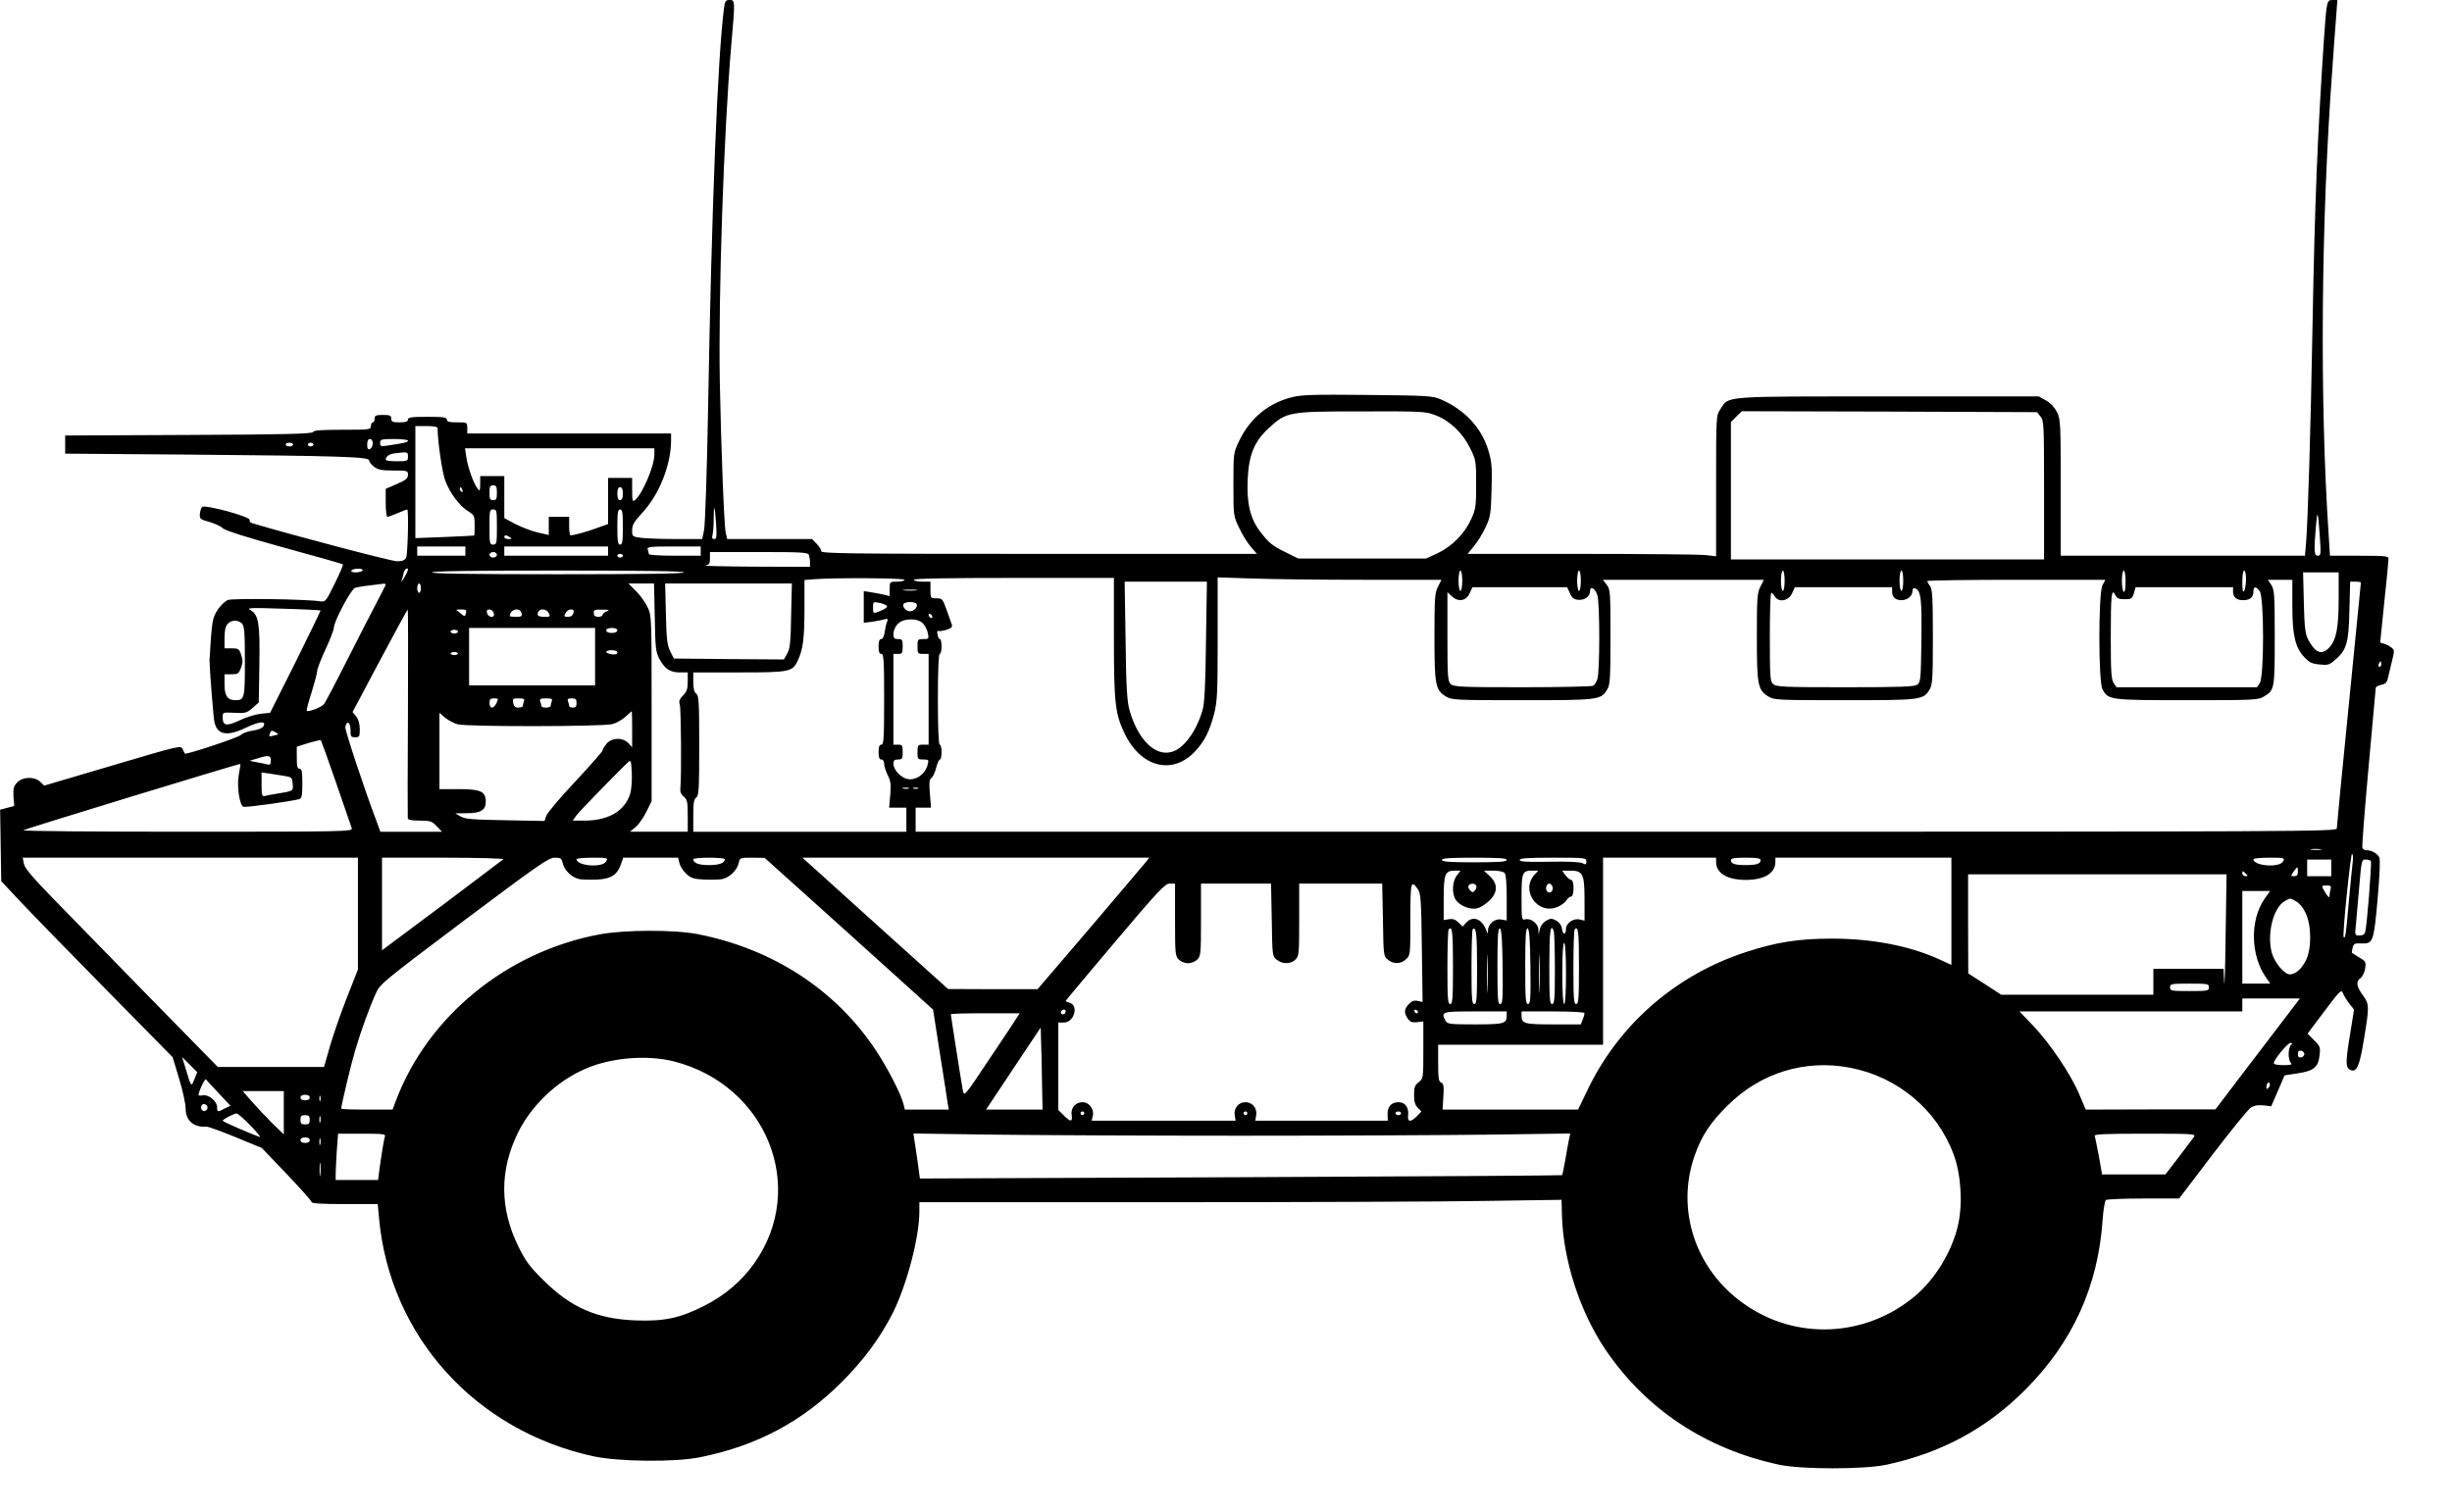 <?xml version="1.0" encoding="UTF-8" standalone="yes"?>
<svg version="1.0" xmlns="http://www.w3.org/2000/svg" width="350mm" height="215.818mm" viewBox="0 0 1323 816" preserveAspectRatio="xMidYMid meet">
  <g transform="translate(0,816) scale(0.1,-0.1)" fill="#000000" stroke="none">
    <path d="M3906 8118 c-35 -271 -67 -1081 -86 -2153 -6 -341 -16 -641 -22 -667
l-10 -48 -136 0 c-76 0 -161 3 -189 6 -53 7 -53 7 -53 42 0 28 10 45 54 93 91
97 155 258 156 387 l0 42 -550 0 -550 0 0 30 c0 30 -1 30 -55 30 -42 0 -55 3
-55 15 0 12 -18 15 -105 15 -87 0 -105 -3 -105 -15 0 -11 -12 -15 -45 -15 -38
0 -45 3 -45 20 0 17 -7 20 -45 20 -38 0 -45 -3 -45 -20 0 -11 -4 -20 -10 -20
-5 0 -10 -9 -10 -20 0 -19 -7 -20 -154 -20 -115 0 -155 -3 -158 -12 -4 -10
-149 -14 -671 -16 l-667 -3 0 -49 0 -49 663 -5 c816 -7 977 -12 977 -31 0 -7
12 -23 26 -34 22 -17 41 -21 105 -21 76 0 79 -1 79 -23 0 -19 -11 -29 -60 -50
l-60 -26 0 -75 c0 -42 4 -76 9 -76 5 0 30 9 56 20 26 11 49 20 51 20 9 0 3
-243 -6 -261 -8 -14 -21 -19 -49 -19 -29 0 -551 137 -783 206 -9 3 -15 11 -12
17 6 17 -242 85 -257 70 -5 -5 -11 -22 -12 -38 -2 -26 2 -29 53 -43 30 -9 62
-24 70 -33 10 -12 127 -49 330 -105 173 -47 317 -88 319 -91 3 -2 -17 -48 -44
-103 -48 -98 -50 -100 -80 -96 -73 12 -471 17 -497 7 -15 -6 -40 -30 -55 -53
-24 -37 -29 -58 -36 -148 -4 -58 -7 -114 -8 -125 0 -37 20 -300 26 -329 13
-72 66 -84 167 -36 75 36 114 40 99 11 -7 -12 -26 -20 -58 -25 -26 -3 -56 -14
-67 -25 -18 -15 -295 -107 -300 -99 -1 2 -6 12 -12 24 -9 21 -17 19 -378 -88
l-369 -109 -22 21 c-31 29 -95 27 -124 -4 -19 -20 -22 -33 -20 -76 l4 -51 -38
-10 -38 -10 3 -193 3 -193 95 -101 c52 -56 260 -270 462 -475 l368 -374 35
-116 c19 -63 35 -135 35 -160 0 -66 43 -104 112 -99 9 1 80 -25 158 -57 l141
-58 135 -141 c73 -77 134 -145 134 -151 0 -8 57 -11 179 -11 l178 0 7 -77 c58
-635 519 -1147 1159 -1285 138 -29 436 -32 572 -5 308 62 550 191 766 406 119
119 209 241 276 374 75 149 143 409 143 544 l0 53 1328 0 c731 0 1511 3 1733
7 l405 6 2 -84 c7 -243 96 -517 233 -722 218 -323 540 -538 939 -624 121 -26
458 -26 580 0 297 64 540 195 750 406 254 255 392 558 416 916 4 55 12 103 18
107 6 4 97 8 203 8 l192 0 181 238 c99 130 192 244 206 253 17 11 39 15 67 12
l43 -5 36 83 36 84 72 11 c86 13 110 33 117 98 5 42 3 48 -30 81 l-35 35 91
121 c80 107 92 119 99 100 4 -12 20 -38 34 -57 l27 -34 -23 -143 c-24 -146
-23 -173 6 -184 32 -12 47 24 70 164 30 181 30 192 -6 241 -35 48 -38 74 -11
93 10 8 21 31 24 51 5 35 3 39 -31 59 -20 13 -38 23 -40 25 -2 1 0 13 3 27 6
23 12 26 46 24 65 -2 68 5 89 238 12 138 15 215 9 227 -11 21 -41 38 -67 38
-11 0 -22 6 -24 13 -3 6 12 201 33 432 21 231 38 425 39 431 0 6 13 14 30 17
22 5 31 13 35 34 4 15 13 56 22 91 15 60 15 63 -3 77 -10 8 -28 17 -39 20
l-21 6 22 217 c13 119 23 225 23 235 1 15 -13 17 -157 17 l-159 0 -7 113 c-49
731 -41 1694 20 2517 8 113 17 242 21 288 l6 82 -26 0 c-31 0 -32 -2 -47 -220
-34 -510 -49 -872 -61 -1534 -10 -565 -25 -1053 -35 -1178 l-6 -68 -659 0
-659 0 0 367 c0 346 -1 369 -20 408 -13 26 -34 49 -59 63 l-39 22 -813 0
c-908 0 -858 4 -906 -69 -23 -34 -23 -36 -23 -414 l0 -380 -61 7 c-34 3 -336
6 -671 6 l-609 0 35 43 c20 24 48 70 63 103 25 54 28 72 31 201 4 123 1 151
-17 211 -37 124 -129 222 -261 278 -41 17 -77 19 -392 22 -293 3 -358 1 -410
-13 -126 -32 -224 -114 -282 -235 -31 -65 -31 -65 -31 -235 0 -169 0 -170 31
-235 17 -36 46 -83 64 -103 l32 -37 -1176 0 c-1054 0 -1176 2 -1176 15 0 9
-11 27 -25 40 l-24 25 -229 0 -229 0 -8 33 c-9 41 -25 462 -32 817 -8 470 21
1341 62 1818 21 239 21 242 -9 242 -22 0 -25 -6 -30 -42z m3838 -2199 c77 -28
148 -96 188 -177 32 -65 33 -70 33 -197 0 -121 -2 -134 -28 -190 -36 -78 -104
-146 -181 -182 l-61 -28 -345 0 -345 0 -65 32 c-76 37 -94 52 -142 115 -52 68
-72 152 -66 280 6 133 36 206 115 278 95 87 106 89 500 89 321 1 346 0 397
-20z m3267 -8 c18 -22 19 -44 19 -397 l0 -374 -845 0 -845 0 0 371 0 371 29
29 30 29 796 -2 797 -3 19 -24z m-8651 -63 c0 -69 25 -240 41 -282 25 -67 77
-137 124 -166 33 -20 35 -25 35 -76 0 -30 -1 -55 -2 -55 -2 -1 -74 -4 -161 -8
l-157 -6 0 303 0 302 60 0 c41 0 60 -4 60 -12z m-350 -82 c0 -13 -7 -26 -15
-30 -11 -4 -15 2 -15 24 0 20 5 30 15 30 9 0 15 -9 15 -24z m190 15 c0 -8 -14
-12 -107 -26 -39 -6 -43 -5 -43 14 0 19 6 21 75 21 41 0 75 -4 75 -9z m-620
-21 c0 -5 -9 -10 -20 -10 -11 0 -20 5 -20 10 0 6 9 10 20 10 11 0 20 -4 20
-10z m110 0 c0 -5 -7 -10 -15 -10 -8 0 -15 5 -15 10 0 6 7 10 15 10 8 0 15 -4
15 -10z m1840 -53 c0 -63 -64 -213 -105 -247 -13 -11 -15 -3 -15 54 l0 66 -65
0 -65 0 0 -124 0 -125 -56 -20 c-49 -19 -126 -40 -146 -41 -5 0 -8 23 -8 50
l0 50 -55 0 -55 0 0 -49 0 -49 -62 14 c-33 8 -87 29 -120 46 l-58 31 0 113 0
114 -65 0 -65 0 0 -42 c-1 -40 -2 -42 -15 -24 -22 28 -52 114 -60 169 l-7 47
511 0 511 0 0 -33z m-1330 -12 c0 -24 -3 -25 -60 -25 -33 0 -60 3 -60 8 1 18
18 31 50 35 70 8 70 8 70 -18z m480 -195 c0 -33 -3 -40 -20 -40 -17 0 -20 7
-20 40 0 33 3 40 20 40 17 0 20 -7 20 -40z m-186 14 c3 -8 2 -12 -4 -9 -6 3
-10 10 -10 16 0 14 7 11 14 -7z m866 -19 c0 -24 -5 -35 -15 -35 -10 0 -15 11
-15 35 0 24 5 35 15 35 10 0 15 -11 15 -35z m503 -162 c4 -70 3 -83 -10 -83
-11 0 -14 6 -9 23 3 12 6 51 6 86 0 87 6 74 13 -26z m-1183 -18 c0 -88 -1 -95
-20 -95 -19 0 -20 7 -20 95 0 88 1 95 20 95 19 0 20 -7 20 -95z m680 0 c0 -78
-3 -95 -15 -95 -12 0 -15 17 -15 95 0 78 3 95 15 95 12 0 15 -17 15 -95z
m9158 -47 c7 -100 6 -108 -10 -108 -21 0 -22 25 -11 156 8 96 11 90 21 -48z
m-9768 -8 c12 -8 11 -10 -7 -10 -13 0 -23 5 -23 10 0 13 11 13 30 0z m-240
-75 l0 -25 -130 0 -130 0 0 25 0 25 130 0 130 0 0 -25z m770 0 l0 -25 -280 0
-280 0 0 25 0 25 280 0 280 0 0 -25z m500 0 l0 -25 -140 0 c-78 0 -140 4 -140
9 0 5 -3 16 -6 25 -5 14 11 16 140 16 l146 0 0 -25z m-1100 -20 c0 -8 -9 -15
-20 -15 -11 0 -20 7 -20 15 0 8 9 15 20 15 11 0 20 -7 20 -15z m1684 -1 c3 -9
6 -27 6 -40 l0 -24 -297 1 c-164 1 -286 4 -270 6 23 4 27 9 27 39 l0 34 264 0
c231 0 265 -2 270 -16z m-1004 -4 c0 -5 -7 -10 -15 -10 -8 0 -15 5 -15 10 0 6
7 10 15 10 8 0 15 -4 15 -10z m-1405 -80 c-3 -5 -20 -10 -36 -10 -18 0 -28 4
-24 10 3 6 20 10 36 10 18 0 28 -4 24 -10z m245 3 c-1 -5 -10 -24 -21 -43 -11
-19 -17 -26 -13 -15 3 11 9 30 11 43 5 20 24 33 23 15z m1490 -13 c0 -7 -233
-10 -680 -10 -447 0 -680 3 -680 10 0 7 233 10 680 10 447 0 680 -3 680 -10z
m4200 -45 c0 -30 -4 -55 -10 -55 -5 0 -10 25 -10 55 0 30 5 55 10 55 6 0 10
-25 10 -55z m640 0 c0 -30 -4 -55 -10 -55 -5 0 -10 25 -10 55 0 30 5 55 10 55
6 0 10 -25 10 -55z m1100 0 c0 -30 -4 -55 -10 -55 -5 0 -10 25 -10 55 0 30 5
55 10 55 6 0 10 -25 10 -55z m640 0 c0 -30 -4 -55 -10 -55 -5 0 -10 25 -10 55
0 30 5 55 10 55 6 0 10 -25 10 -55z m1200 -6 c0 -37 -4 -58 -10 -54 -5 3 -10
31 -10 61 0 30 5 54 10 54 6 0 10 -27 10 -61z m650 14 c0 -27 -5 -55 -10 -63
-7 -11 -10 3 -10 48 0 35 4 62 10 62 6 0 10 -21 10 -47z m500 -106 c0 -157
-13 -222 -51 -263 -41 -43 -76 -29 -115 46 -14 28 -19 66 -22 198 l-4 162 96
0 96 0 0 -143z m-7740 103 c0 -5 -18 -10 -40 -10 -40 0 -40 0 -40 -39 l0 -39
-32 8 c-18 4 -50 10 -70 13 l-38 6 0 -86 0 -85 48 6 c26 4 56 10 66 13 15 4
18 2 12 -13 -5 -11 -10 -36 -13 -56 -3 -23 -11 -38 -19 -38 -10 0 -14 -13 -14
-40 0 -29 4 -40 15 -40 13 0 15 -34 15 -245 0 -211 -2 -245 -15 -245 -11 0
-15 -11 -15 -40 0 -29 4 -40 15 -40 9 0 15 -9 15 -23 0 -12 9 -40 19 -61 16
-31 19 -50 14 -107 l-6 -69 47 0 46 0 0 -65 0 -65 -575 0 -575 0 0 86 c0 69 3
89 16 99 14 10 16 44 16 280 0 236 -2 270 -16 280 -11 9 -16 28 -16 64 l0 51
245 0 c273 0 290 3 318 62 29 61 37 121 37 280 l0 157 48 4 c113 9 492 7 492
-3z m1130 -312 c0 -352 7 -410 56 -514 89 -189 264 -232 387 -95 48 53 74 106
98 198 17 68 19 112 19 406 l0 330 188 -6 c103 -4 374 -7 603 -7 l417 0 -19
-37 c-17 -33 -19 -61 -19 -270 0 -261 5 -288 62 -323 32 -19 50 -20 411 -20
415 0 426 1 460 59 15 25 17 62 17 284 0 242 -1 256 -21 281 l-20 26 434 0
435 0 -19 -37 c-17 -33 -19 -61 -19 -270 0 -261 5 -288 62 -323 32 -19 50 -20
411 -20 415 0 426 1 460 59 15 25 17 62 17 283 0 208 -3 258 -15 274 -8 10
-15 22 -15 27 0 4 216 7 480 7 l481 0 -16 -30 c-22 -43 -22 -517 0 -560 31
-59 37 -60 457 -60 362 0 385 1 415 20 57 34 58 41 58 320 0 232 -2 257 -19
283 l-18 27 66 0 66 0 0 -138 c0 -161 15 -226 64 -279 27 -29 41 -36 82 -40
44 -5 54 -2 82 22 65 55 76 92 80 268 l4 157 29 0 c16 0 29 -2 29 -5 0 -2 -29
-298 -65 -657 -36 -358 -65 -660 -65 -670 0 -17 -137 -18 -3835 -18 l-3835 0
0 65 0 65 41 0 42 0 -6 74 c-5 59 -4 76 8 86 9 7 20 32 26 56 6 24 15 44 20
44 5 0 9 18 9 40 0 22 -4 40 -10 40 -6 0 -10 88 -10 245 0 157 4 245 10 245 6
0 10 18 10 40 0 22 -4 40 -9 40 -5 0 -11 11 -13 25 -3 13 -1 22 4 19 4 -3 24
0 44 6 27 9 34 16 29 29 -3 9 -16 44 -28 79 -21 59 -24 62 -54 62 -32 0 -33 1
-33 45 l0 45 -45 0 c-25 0 -45 5 -45 10 0 7 187 10 540 10 l540 0 0 -322z
m497 -20 c-3 -246 -8 -335 -19 -373 -34 -115 -101 -206 -166 -224 -90 -26
-183 67 -228 226 -13 46 -18 124 -21 376 l-5 317 222 0 222 0 -5 -322z m-4427
307 c0 -3 -22 -47 -49 -98 -27 -51 -99 -191 -160 -312 -61 -121 -117 -227
-124 -236 -12 -16 -85 -45 -93 -36 -3 2 9 47 26 99 16 52 30 104 30 115 0 11
20 64 45 117 25 54 45 106 45 117 0 34 93 209 115 216 16 5 65 12 153 22 6 0
12 -1 12 -4z m190 -20 c0 -14 -4 -25 -10 -25 -5 0 -10 11 -10 25 0 14 5 25 10
25 6 0 10 -11 10 -25z m1262 -157 c3 -167 5 -187 25 -225 29 -54 58 -73 110
-73 l43 0 0 -50 c0 -39 -5 -54 -26 -75 -19 -20 -23 -30 -17 -48 7 -20 10 -391
3 -454 -2 -18 5 -33 19 -44 18 -15 21 -28 21 -103 l0 -86 -156 0 -156 0 31 25
c16 14 43 52 58 83 l28 57 0 500 c0 490 0 501 -21 546 -12 26 -40 65 -63 88
l-41 41 69 0 69 0 4 -182z m736 10 c-2 -143 -6 -179 -21 -206 l-18 -32 -297 2
-297 3 -20 40 c-16 33 -20 67 -23 203 l-4 162 342 0 342 0 -4 -172z m4203 120
c11 -26 21 -34 45 -36 35 -3 64 18 64 48 0 29 27 14 39 -22 14 -41 14 -418 0
-455 -5 -15 -16 -31 -22 -35 -7 -4 -178 -8 -381 -8 -330 0 -371 2 -388 17 -16
15 -18 36 -18 256 l0 240 24 -22 c35 -33 77 -25 96 16 l15 33 256 0 255 0 15
-32z m1739 9 c0 -31 18 -47 51 -47 32 0 59 23 59 50 0 13 5 17 14 14 32 -12
37 -58 34 -283 -3 -207 -4 -224 -22 -237 -16 -11 -86 -14 -390 -14 -330 0
-371 2 -388 17 -16 15 -18 36 -18 255 0 131 3 238 8 238 4 0 13 -9 20 -21 21
-33 73 -23 92 18 l15 33 263 0 262 0 0 -23z m1840 0 c0 -31 18 -47 55 -47 37
0 55 16 55 47 0 29 14 29 34 1 24 -33 24 -463 0 -496 l-15 -22 -379 0 -379 0
-15 22 c-13 19 -16 60 -16 244 0 234 4 272 24 232 9 -18 20 -23 51 -23 36 0
41 3 50 33 l9 32 263 0 263 0 0 -23z m-7107 6 c-18 -2 -48 -2 -65 0 -18 2 -4
4 32 4 36 0 50 -2 33 -4z m-159 -83 c6 -6 -4 -15 -27 -25 -48 -20 -47 -20 -47
16 0 30 1 31 32 25 18 -3 37 -11 42 -16z m161 10 c9 -15 -13 -40 -35 -40 -22
0 -44 25 -35 40 3 5 19 10 35 10 16 0 32 -5 35 -10z m-3217 -35 c2 -2 -59
-126 -134 -278 l-138 -275 -50 -5 c-28 -3 -80 -19 -115 -36 -71 -33 -91 -30
-91 18 0 26 1 26 64 23 59 -3 66 -1 97 26 l34 30 3 200 c4 225 -4 273 -46 297
-25 14 -10 15 173 9 110 -3 201 -8 203 -9z m472 -552 c-2 -307 -2 -564 -1
-570 1 -9 21 -13 64 -13 57 0 66 -3 92 -30 l29 -30 -166 0 -167 0 -21 58 c-64
168 -170 489 -168 506 6 39 28 29 28 -13 0 -37 2 -41 25 -41 23 0 25 4 25 44
0 28 -7 52 -19 68 l-20 24 147 277 c81 152 149 277 151 277 2 0 2 -251 1 -557z
m313 537 c-5 -20 -6 -20 -27 -3 -11 10 -23 19 -25 20 -2 2 9 3 26 3 26 0 30
-3 26 -20z m150 0 c4 -14 0 -20 -13 -20 -10 0 -20 9 -23 20 -4 14 0 20 13 20
10 0 20 -9 23 -20z m150 0 c4 -17 0 -20 -29 -20 -19 0 -34 2 -34 4 0 37 54 51
63 16z m147 0 c10 -18 8 -20 -25 -20 -22 0 -35 5 -35 13 0 33 44 37 60 7z
m133 0 c-4 -13 -14 -20 -30 -20 -21 0 -22 3 -13 20 6 11 19 20 29 20 14 0 18
-5 14 -20z m180 10 c-13 -5 -23 -14 -23 -20 0 -5 -10 -10 -23 -10 -16 0 -23 6
-24 20 -2 17 4 20 45 19 38 0 43 -2 25 -9z m1757 -31 c0 -6 -4 -7 -10 -4 -5 3
-10 11 -10 16 0 6 5 7 10 4 6 -3 10 -11 10 -16z m-51 -34 c11 -11 23 -35 27
-53 6 -31 5 -32 -25 -32 -30 0 -31 -2 -31 -40 0 -38 2 -40 30 -40 l30 0 0
-245 0 -245 -30 0 c-28 0 -30 -2 -30 -40 0 -38 1 -40 31 -40 29 0 31 -2 24
-27 -14 -60 -80 -97 -127 -72 -32 16 -58 50 -58 77 0 17 6 22 25 22 23 0 25 4
25 40 0 36 -2 40 -25 40 l-25 0 0 245 0 245 25 0 c23 0 25 4 25 40 0 36 -2 40
-25 40 -21 0 -25 5 -25 29 0 15 10 39 23 52 29 32 106 34 136 4z m-3675 -1
c13 -13 16 -46 16 -203 0 -201 -2 -211 -51 -211 -43 0 -59 24 -59 86 l0 54 38
0 c34 0 39 3 51 35 10 27 10 43 1 70 -11 32 -15 35 -51 35 l-39 0 0 57 c0 38
5 62 17 75 20 22 56 23 77 2z m1906 -179 l0 -155 -340 0 -340 0 0 155 0 155
340 0 340 0 0 -155z m120 142 c0 -8 -12 -14 -30 -14 -18 0 -30 6 -30 14 0 8
12 13 30 13 18 0 30 -5 30 -13z m-860 -7 c0 -5 -9 -10 -20 -10 -11 0 -20 5
-20 10 0 6 9 10 20 10 11 0 20 -4 20 -10z m860 -113 c0 -9 -10 -12 -30 -9 -16
2 -30 8 -30 13 0 5 14 9 30 9 18 0 30 -5 30 -13z m-860 -5 c0 -4 -9 -8 -20 -8
-11 0 -20 4 -20 8 0 4 9 8 20 8 11 0 20 -4 20 -8z m10380 -57 c0 -8 -4 -15
-10 -15 -5 0 -7 7 -4 15 4 8 8 15 10 15 2 0 4 -7 4 -15z m-10172 -210 c-6 -14
-17 -25 -25 -25 -7 0 -13 11 -13 25 0 20 5 25 25 25 23 0 24 -2 13 -25z m148
9 c-3 -9 -6 -20 -6 -25 0 -5 -11 -9 -24 -9 -17 0 -25 7 -28 25 -5 23 -2 25 29
25 28 0 34 -3 29 -16z m150 0 c-3 -9 -6 -20 -6 -25 0 -5 -11 -9 -25 -9 -14 0
-25 4 -25 9 0 5 -3 16 -6 25 -5 13 1 16 31 16 30 0 36 -3 31 -16z m134 -9 c0
-18 -5 -25 -20 -25 -11 0 -20 4 -20 9 0 5 -3 16 -6 25 -5 12 0 16 20 16 21 0
26 -5 26 -25z m300 -142 l0 -97 -20 22 c-31 33 -92 30 -119 -4 -12 -15 -21
-31 -21 -36 0 -5 -66 -80 -146 -166 -81 -86 -151 -169 -157 -185 l-10 -29
-211 4 c-176 3 -216 6 -241 20 l-30 17 64 1 c74 0 101 17 101 62 0 55 -27 68
-145 68 l-105 0 0 206 0 206 30 -26 c17 -14 47 -30 68 -36 50 -14 784 -13 835
1 21 5 52 23 70 39 18 16 33 30 35 30 1 0 2 -44 2 -97z m-1930 -33 c-30 -8
-32 -7 -24 13 5 14 10 15 27 5 22 -12 22 -12 -3 -18z m333 -258 c43 -125 81
-235 84 -244 5 -17 -42 -18 -888 -18 -491 0 -889 3 -885 8 6 6 1169 362 1172
358 1 0 -3 -27 -9 -58 -11 -59 3 -161 24 -173 8 -6 259 29 302 41 14 5 17 18
17 85 0 64 -3 79 -15 79 -12 0 -15 13 -15 60 l0 59 63 20 c34 10 64 17 67 15
2 -3 40 -107 83 -232z m-353 122 c0 -19 -4 -24 -17 -21 -10 3 -36 8 -58 12
l-40 8 40 12 c63 20 75 18 75 -11z m1940 -177 c-28 -94 -117 -147 -247 -147
l-64 0 20 28 c17 23 238 250 281 289 13 12 15 5 18 -59 2 -40 -2 -90 -8 -111z
m-1865 94 c37 -6 40 -9 43 -43 3 -39 6 -38 -93 -54 -22 -3 -48 -8 -57 -11 -16
-4 -18 4 -18 61 l0 66 43 -6 c23 -4 60 -10 82 -13z m3368 -68 c-7 -2 -21 -2
-30 0 -10 3 -4 5 12 5 17 0 24 -2 18 -5z m50 0 c-7 -2 -19 -2 -25 0 -7 3 -2 5
12 5 14 0 19 -2 13 -5z m7570 -330 c-13 -2 -35 -2 -50 0 -16 2 -5 4 22 4 28 0
40 -2 28 -4z m173 -65 c-3 -24 -13 -124 -22 -223 -14 -166 -18 -195 -27 -184
-8 9 37 449 45 449 5 0 7 -19 4 -42z m-10766 -280 l0 -302 -59 -150 c-33 -83
-74 -202 -92 -264 l-32 -112 -287 0 -286 0 -350 357 c-192 197 -426 436 -520
533 -130 133 -173 183 -177 208 l-6 32 904 0 905 0 0 -302z m784 293 c-5 -4
-154 -117 -331 -250 l-323 -241 0 250 0 250 332 0 c188 0 328 -4 322 -9z m321
-20 c9 -40 50 -79 91 -87 19 -3 63 -4 99 -2 73 4 106 27 125 84 l12 34 148 0
148 0 7 -29 c3 -15 19 -41 36 -57 25 -24 40 -29 94 -32 36 -2 80 -1 99 2 41 8
82 47 91 87 6 29 8 29 73 29 l67 -1 455 -409 454 -410 37 -237 c21 -131 40
-253 42 -270 l6 -33 -119 0 -118 0 -7 28 c-13 55 -87 198 -151 294 -216 325
-554 545 -959 625 -127 25 -395 24 -530 -1 -501 -93 -928 -442 -1100 -898
l-18 -48 -138 0 c-77 0 -139 2 -139 5 0 19 54 245 75 314 29 99 77 232 111
307 23 52 35 62 476 394 402 301 457 340 490 340 32 0 37 -3 43 -29z m235 9
c-19 -36 -160 -25 -160 12 0 4 38 8 85 8 83 0 85 -1 75 -20z m640 12 c0 -21
-29 -32 -85 -32 -56 0 -85 11 -85 32 0 4 38 8 85 8 47 0 85 -4 85 -8z m2273
-15 c-10 -13 -146 -172 -301 -355 l-284 -332 -241 0 -242 1 -393 354 -393 355
936 0 936 0 -18 -23z m1947 11 c0 -10 -42 -13 -175 -13 -133 0 -175 3 -175 13
0 9 42 12 175 12 133 0 175 -3 175 -12z m430 -8 c0 -18 -3 -19 -21 -10 -13 7
-77 10 -180 8 -122 -2 -159 0 -159 10 0 9 43 12 180 12 174 0 180 -1 180 -20z
m700 -3 c0 -61 60 -97 160 -97 100 0 160 36 160 97 l0 23 475 0 475 0 0 -289
0 -290 -65 30 c-161 73 -362 112 -580 112 -179 0 -301 -19 -465 -73 -374 -122
-678 -385 -848 -732 l-57 -118 -365 0 -366 0 4 70 c4 57 1 71 -12 76 -13 5
-16 23 -16 105 l0 99 445 0 445 0 0 505 0 505 305 0 305 0 0 -23z m240 9 c0
-19 -22 -26 -80 -26 -58 0 -80 7 -80 26 0 11 18 14 80 14 62 0 80 -3 80 -14z
m2820 -6 c-19 -36 -160 -25 -160 12 0 4 38 8 85 8 83 0 85 -1 75 -20z m260
-35 l0 -45 -65 0 -65 0 0 45 0 45 65 0 65 0 0 -45z m214 37 c5 -9 -20 -337
-30 -379 -3 -17 -12 -23 -31 -23 -26 0 -26 1 -20 58 3 31 11 123 18 205 12
142 13 147 35 147 13 0 25 -4 28 -8z m-394 -57 c0 -19 -5 -25 -20 -25 -20 0
-20 1 -3 25 22 30 23 30 23 0z m-4539 -21 c-26 -33 -28 -100 -5 -133 22 -31
75 -52 112 -45 17 3 46 21 66 40 48 45 50 91 5 134 l-32 30 50 0 c27 0 54 -5
61 -12 8 -8 12 -53 12 -135 l0 -122 -29 5 c-34 7 -71 -23 -72 -58 0 -22 -1
-22 -10 2 -24 61 -72 78 -108 39 l-19 -21 -22 22 c-16 16 -31 21 -51 18 l-29
-5 0 118 c0 131 7 149 61 149 l30 0 -20 -26z m420 5 c-79 -86 16 -220 123
-175 19 8 41 24 48 35 7 12 18 21 25 21 18 0 18 90 1 90 -7 0 -21 12 -31 25
l-18 25 45 0 c67 0 76 -18 76 -157 l0 -113 -25 6 c-34 9 -75 -19 -75 -51 0
-34 -18 -32 -22 2 -2 17 -13 33 -30 43 -25 13 -31 13 -55 0 -17 -10 -30 -28
-34 -45 l-7 -30 -1 27 c-1 32 -41 63 -71 55 -19 -5 -20 0 -20 117 0 135 4 146
57 146 l34 0 -20 -21z m3844 -1 c6 -4 2 -8 -7 -8 -10 0 -18 7 -18 17 0 9 3 12
8 7 4 -5 12 -12 17 -16z m-115 -325 c-2 -181 -6 -295 -8 -255 l-3 72 -189 0
-190 0 0 -70 0 -70 -411 0 -410 0 -89 58 -89 57 -1 268 0 267 698 0 697 0 -5
-327z m-5670 82 c0 -182 1 -196 20 -215 11 -11 33 -20 50 -20 17 0 39 9 50 20
19 19 20 33 20 215 l0 195 189 0 189 0 4 -196 c3 -192 3 -196 27 -215 30 -25
76 -24 101 1 19 19 20 33 20 215 l0 195 224 0 224 0 4 -196 c3 -192 3 -196 27
-215 31 -25 69 -24 98 3 23 21 23 26 23 216 0 203 3 215 41 161 15 -21 18 -59
21 -316 l4 -292 -27 6 c-19 4 -32 -1 -48 -18 -25 -27 -26 -47 -5 -78 13 -18
24 -22 50 -19 l34 4 0 -154 c0 -152 0 -154 -25 -174 -21 -16 -25 -28 -25 -69
0 -36 5 -54 20 -69 l20 -20 -24 -25 c-36 -36 -53 -33 -48 8 4 39 -17 67 -52
67 -38 0 -60 -24 -59 -64 l1 -36 -357 0 -358 0 5 30 c6 38 -21 70 -58 70 -37
0 -64 -32 -58 -70 l5 -30 -389 0 -388 0 6 25 c9 36 -19 75 -55 75 -38 0 -65
-31 -59 -70 6 -38 -6 -38 -43 -1 l-29 29 0 236 0 236 30 0 c56 0 82 94 30 107
-11 3 -20 7 -20 10 0 2 120 145 266 318 235 278 270 315 295 315 l29 0 0 -195z
m1625 185 c4 -6 1 -18 -6 -26 -11 -13 -14 -13 -27 0 -8 8 -11 19 -8 25 9 14
33 14 41 1z m412 -6 c8 -21 -13 -42 -28 -27 -13 13 -5 43 11 43 6 0 13 -7 17
-16z m4199 -16 c-3 -13 -6 -30 -6 -38 0 -8 -9 0 -20 18 -25 41 -25 42 6 42 22
0 25 -3 20 -22z m-356 -50 c-80 -116 -76 -308 10 -428 l21 -30 -75 0 -76 0 0
250 0 250 75 0 75 0 -30 -42z m169 -13 c17 -8 39 -34 52 -62 33 -67 34 -198 1
-260 -24 -46 -56 -73 -86 -73 -29 0 -81 63 -96 114 -29 103 7 247 70 282 31
17 26 17 59 -1z m-4549 -350 c0 -176 -2 -205 -15 -205 -13 0 -15 29 -15 198 0
109 3 202 7 205 19 20 23 -11 23 -198z m130 -6 c0 -170 -2 -199 -15 -199 -13
0 -15 29 -15 198 0 109 3 202 6 205 19 19 24 -23 24 -204z m138 3 c2 -175 0
-202 -13 -202 -13 0 -15 28 -15 206 0 160 3 205 13 202 9 -4 13 -56 15 -206z
m150 0 c2 -175 0 -202 -13 -202 -13 0 -15 28 -15 206 0 160 3 205 13 202 9 -4
13 -56 15 -206z m126 192 c3 -9 6 -101 6 -205 0 -161 -2 -189 -15 -189 -13 0
-15 29 -15 205 0 186 6 235 24 189z m136 -189 c0 -176 -2 -205 -15 -205 -13 0
-15 29 -15 198 0 109 3 202 7 205 19 20 23 -11 23 -198z m-493 -128 c-1 -45
-3 -5 -3 88 0 94 2 130 3 82 2 -48 2 -125 0 -170z m280 0 c-1 -45 -3 -5 -3 88
0 94 2 130 3 82 2 -48 2 -125 0 -170z m143 88 c0 -103 -4 -165 -10 -165 -6 0
-10 62 -10 165 0 103 4 165 10 165 6 0 10 -62 10 -165z m3470 -75 c0 -19 -7
-20 -105 -20 -98 0 -105 1 -105 20 0 19 7 20 105 20 98 0 105 -1 105 -20z
m363 -228 c-70 -92 -173 -227 -228 -299 l-100 -132 -350 0 -350 -1 -34 80
c-45 109 -158 276 -249 372 l-75 78 602 0 601 0 0 35 0 35 155 0 156 0 -128
-168z m-6533 100 c0 -13 -12 -22 -22 -16 -10 6 -1 24 13 24 5 0 9 -4 9 -8z
m1901 -5 c-1 -12 -15 -9 -19 4 -3 6 1 10 8 8 6 -3 11 -8 11 -12z m479 -20 c0
-43 -15 -47 -172 -47 -135 0 -148 2 -158 19 -26 50 -22 51 160 51 l170 0 0
-23z m420 14 c0 -5 -4 -21 -10 -35 l-10 -26 -148 0 c-157 0 -172 4 -172 47 l0
23 170 0 c99 0 170 -4 170 -9z m-3066 -28 c-9 -16 -77 -117 -150 -226 -121
-182 -132 -197 -138 -170 -6 28 -66 410 -66 418 0 3 84 5 186 5 l186 0 -18
-27z m138 -346 l3 -147 -153 0 -152 0 147 221 148 222 2 -74 c2 -41 4 -140 5
-222z m6740 201 c-7 -7 -12 -28 -12 -48 0 -20 5 -41 12 -48 9 -9 0 -12 -40
-12 -31 0 -52 4 -52 11 0 18 74 108 90 109 11 0 11 -3 2 -12z m73 -48 c0 -8
-8 -16 -17 -18 -13 -2 -18 3 -18 18 0 15 5 20 18 18 9 -2 17 -10 17 -18z
m-11388 -137 c-17 -42 -16 -43 -46 56 l-20 65 41 -41 41 -41 -16 -39z m2589
97 c500 -128 721 -680 435 -1087 -70 -99 -159 -175 -273 -233 -131 -66 -216
-84 -371 -78 -207 8 -348 69 -498 219 -72 71 -94 101 -133 180 -101 206 -102
411 -2 615 73 147 209 277 361 343 139 62 335 78 481 41z m6348 -34 c257 -50
468 -226 558 -468 40 -107 50 -264 24 -381 -32 -142 -123 -292 -234 -385 -268
-223 -645 -239 -925 -38 -259 184 -365 505 -263 797 37 106 82 175 176 269
178 178 418 253 664 206z m-8805 -138 l63 -67 -31 -15 c-39 -21 -41 -20 -41 8
0 31 -46 69 -77 63 -13 -2 -23 -2 -23 2 0 18 34 91 40 84 3 -4 34 -38 69 -75z
m11062 29 c-8 -8 -11 -7 -11 4 0 20 13 34 18 19 3 -7 -1 -17 -7 -23z m-10711
-134 l0 -117 -61 59 c-33 33 -83 86 -111 118 l-50 57 111 0 111 0 0 -117z
m140 82 c0 -9 -9 -15 -25 -15 -16 0 -25 6 -25 15 0 9 9 15 25 15 16 0 25 -6
25 -15z m57 -17 c-3 -7 -5 -2 -5 12 0 14 2 19 5 13 2 -7 2 -19 0 -25z m-611
-29 c10 -17 -13 -36 -27 -22 -12 12 -4 33 11 33 5 0 12 -5 16 -11z m4734 -39
c0 -5 -4 -10 -10 -10 -5 0 -10 5 -10 10 0 6 5 10 10 10 6 0 10 -4 10 -10z
m880 0 c0 -5 -4 -10 -10 -10 -5 0 -10 5 -10 10 0 6 5 10 10 10 6 0 10 -4 10
-10z m830 0 c0 -5 -7 -10 -15 -10 -8 0 -15 5 -15 10 0 6 7 10 15 10 8 0 15 -4
15 -10z m-6210 -66 c36 -37 58 -64 50 -62 -58 21 -200 83 -200 88 0 7 59 38
75 39 6 1 40 -29 75 -65z m320 31 c0 -20 -5 -25 -25 -25 -20 0 -25 5 -25 25 0
20 5 25 25 25 20 0 25 -5 25 -25z m57 -12 c-3 -10 -5 -4 -5 12 0 17 2 24 5 18
2 -7 2 -21 0 -30z m349 -78 c-6 -16 -20 -104 -31 -187 l-6 -48 -115 0 -114 0
0 33 c0 19 3 75 6 125 l7 92 130 0 c111 0 128 -2 123 -15z m4614 4 c514 0
1126 3 1359 6 l424 6 -7 -33 c-4 -18 -13 -68 -20 -111 -8 -43 -15 -79 -17 -81
-2 -2 -783 -7 -1735 -11 l-1731 -7 -12 89 c-7 48 -15 103 -18 121 l-5 33 413
-6 c228 -3 835 -6 1349 -6z m5148 -8 c-7 -10 -44 -59 -83 -110 l-70 -91 -171
0 -171 0 -17 98 c-10 53 -20 103 -23 110 -4 9 55 12 272 12 267 0 276 -1 263
-19z m-10168 -16 c0 -9 -9 -15 -25 -15 -16 0 -25 6 -25 15 0 9 9 15 25 15 16
0 25 -6 25 -15z m57 -22 c-3 -10 -5 -4 -5 12 0 17 2 24 5 18 2 -7 2 -21 0 -30z
m0 -165 c-2 -18 -4 -6 -4 27 0 33 2 48 4 33 2 -15 2 -42 0 -60z"/>
  </g>
</svg>